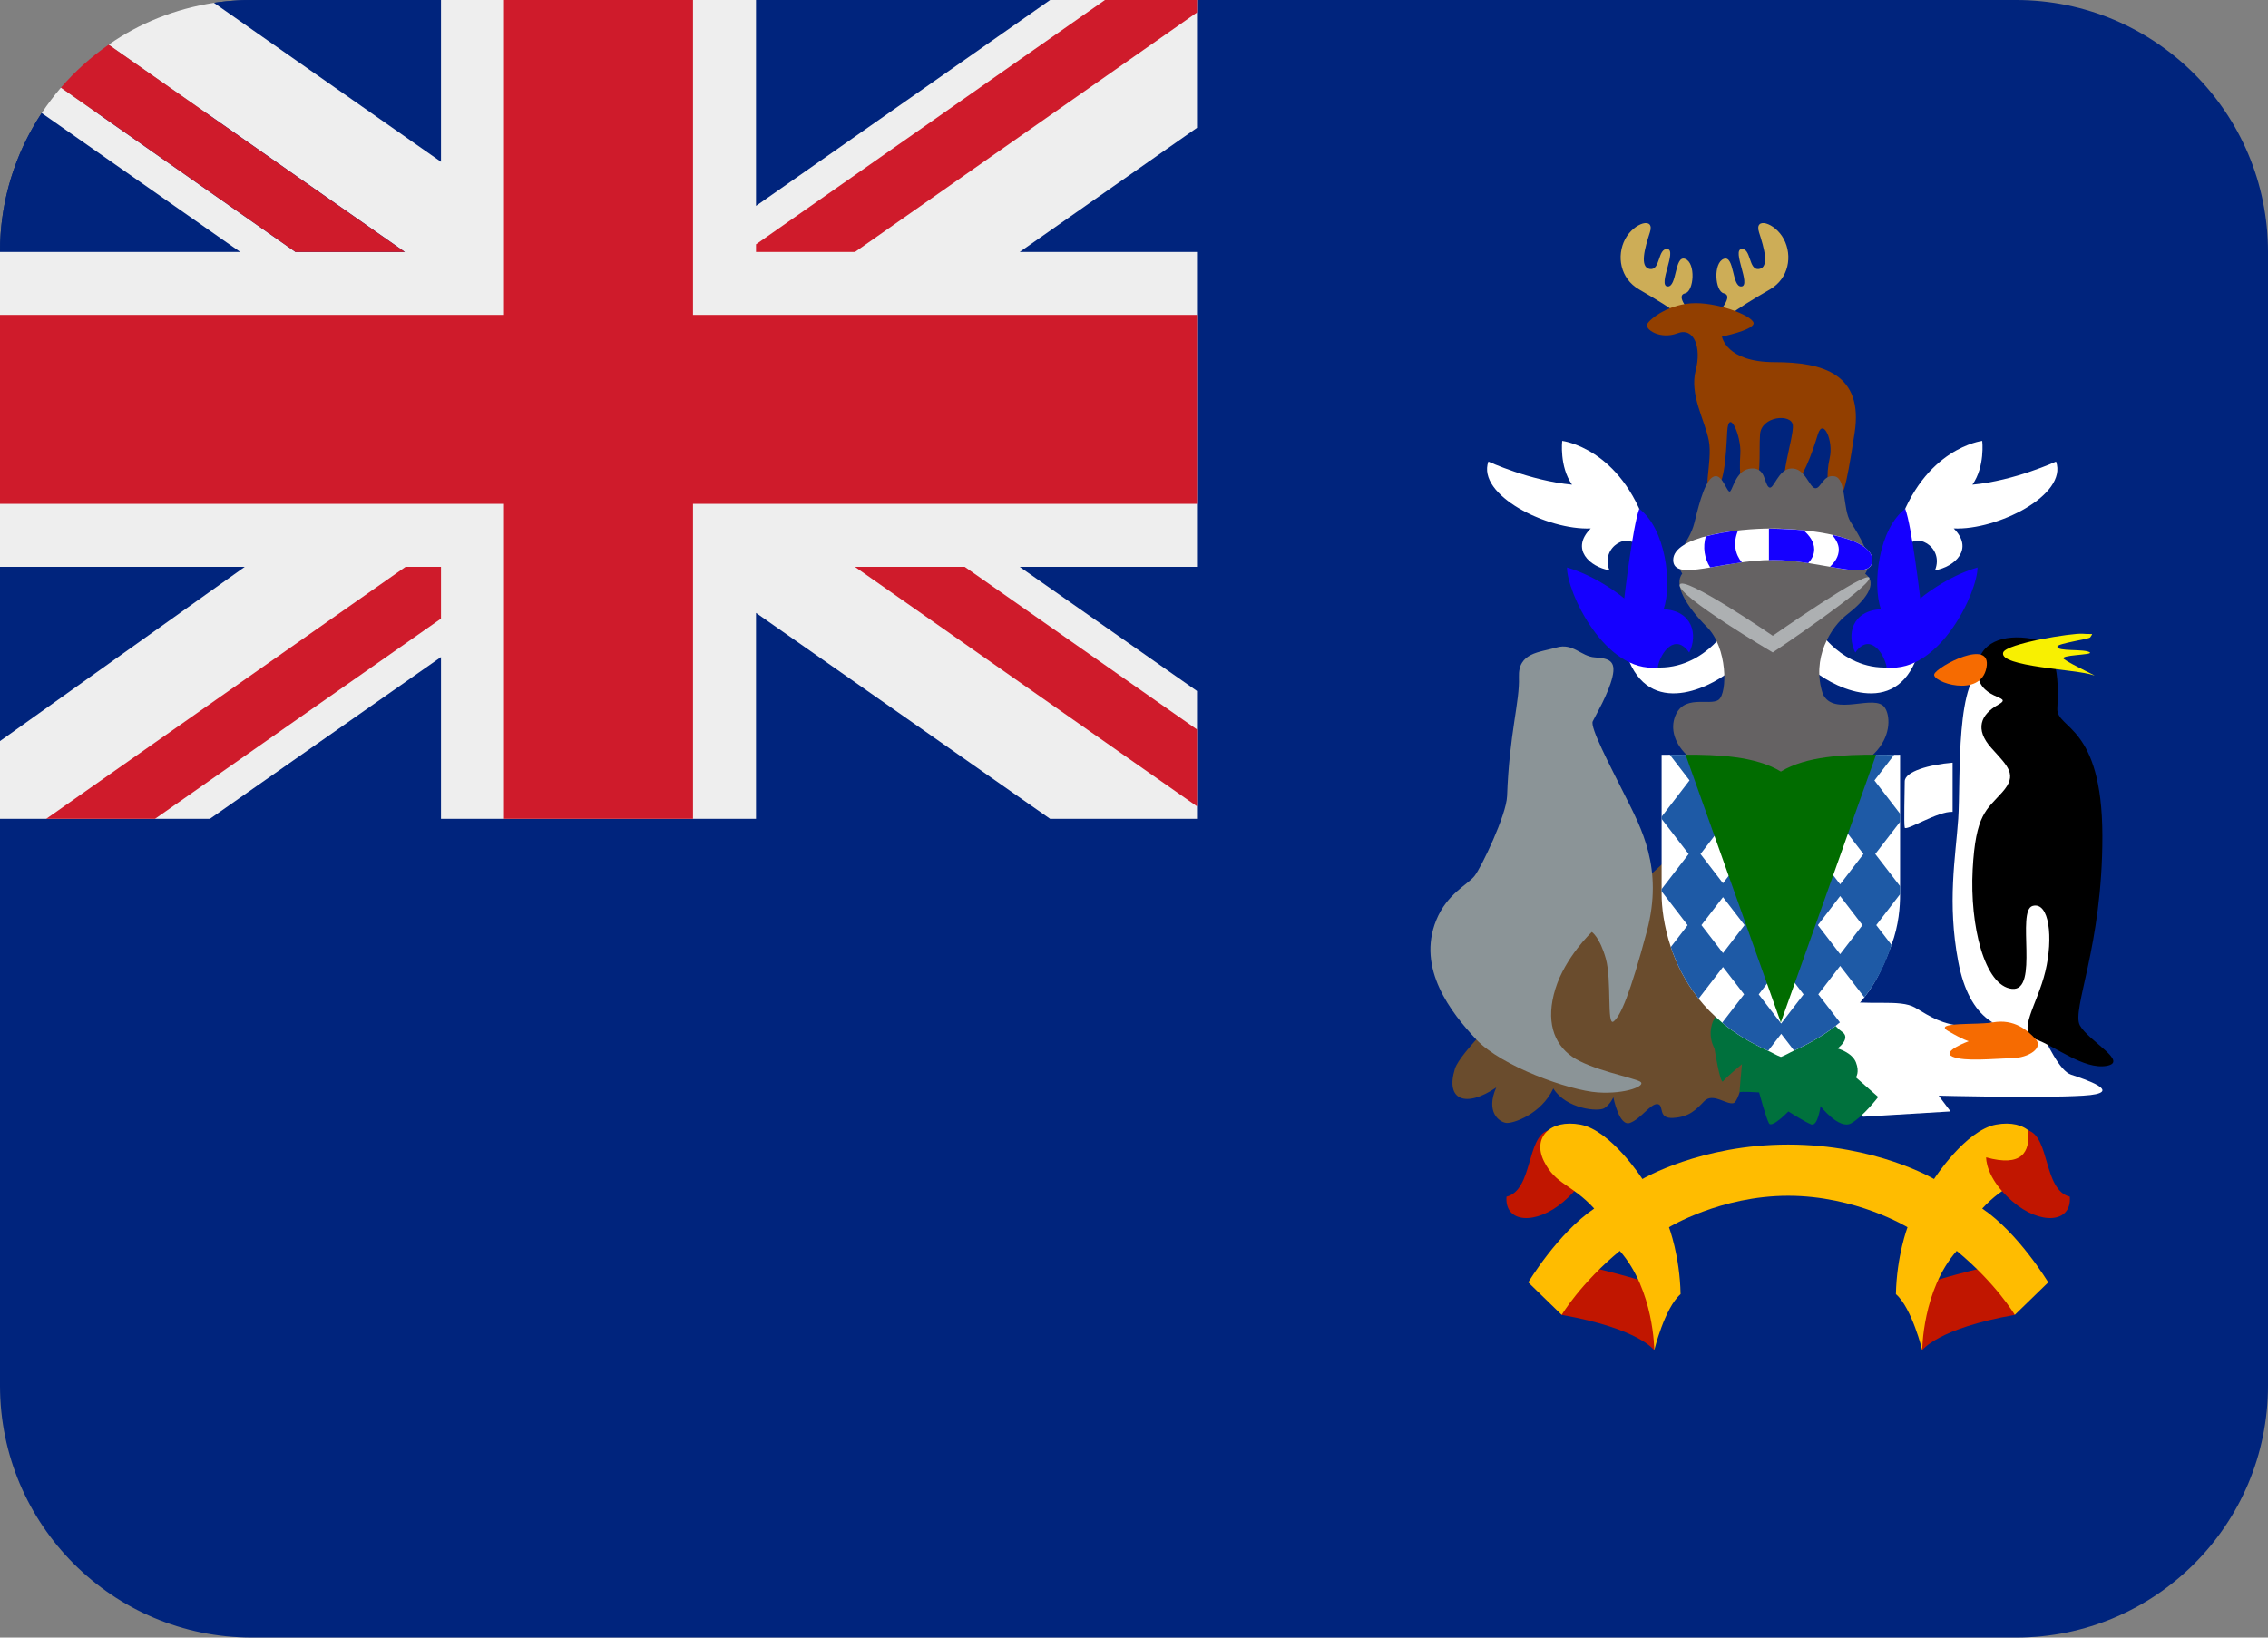 <svg xmlns="http://www.w3.org/2000/svg" viewBox="0 5 36 26"><rect x="0" y="5" width="36" height="26" fill="#808080" stroke="none"/><path fill="#00247D" d="M32 5H4c-.205 0-.407.015-.604.045l-.004 1.754-2.73-.004C.244 7.427 0 8.185 0 9v18c0 2.209 1.791 4 4 4h28c2.209 0 4-1.791 4-4V9c0-2.209-1.791-4-4-4z"/><path fill="#CDAD57" d="M26.656 10c-.135-.104-.344-.234-.641-.406-.297-.172-.359-.531-.219-.797.141-.266.475-.359.393-.109-.081.25-.169.557 0 .583.169.026.122-.333.278-.317.156.016-.156.578 0 .594.156.016.109-.5.281-.438s.141.516 0 .547.018.234.119.343c.102.109-.07.108-.211 0zm.799 0c.135-.104.344-.234.641-.406.297-.172.359-.531.219-.797-.141-.266-.475-.359-.394-.109s.169.557 0 .583-.122-.333-.278-.317c-.156.016.156.578 0 .594-.156.016-.109-.5-.281-.438-.172.062-.141.516 0 .547.141.031-.016.234-.117.344-.102.108.07.107.21-.001z"/><path fill="#923F00" d="M26.917 10.875c.091-.348-.021-.687-.292-.583s-.521-.062-.479-.146.355-.333.771-.333.957.229.916.333-.5.198-.5.198.063.406.834.406 1.416.188 1.271 1.125-.188 1.062-.312 1.021-.146-.354-.083-.625-.104-.646-.188-.375-.251.792-.459.833.083-.792.062-.979-.5-.146-.521.146.037.771-.138.896c-.175.125-.195-.292-.175-.583s-.187-.75-.208-.354-.042.896-.229.958 0-.479-.062-.812-.312-.73-.208-1.126z"/><path fill="#FFF" d="M27.516 15.609c-.266.25-1.266.812-1.656-.109.938.375 1.491-.438 1.491-.438l.165.547zm-1.375-2.218C25.726 12.109 24.797 12 24.797 12s-.047.406.156.695c-.67-.062-1.328-.367-1.328-.367-.188.531.938 1.094 1.625 1.062-.328.328-.016.61.297.665-.156-.383.344-.639.453-.339s.141-.325.141-.325z"/><path fill="#1500FF" d="M26.312 15.597c-.843.091-1.442-1.203-1.439-1.587.503.147.909.491.909.491s.133-1.142.238-1.422c.418.313.527 1.188.387 1.594.459.022.547.406.406.688-.219-.314-.451-.017-.501.236z"/><path fill="#FFF" d="M28.745 15.609c.266.25 1.266.812 1.656-.109-.938.375-1.491-.438-1.491-.438l-.165.547zm1.375-2.218C30.535 12.109 31.464 12 31.464 12s.047.406-.156.695c.67-.062 1.328-.367 1.328-.367.188.531-.938 1.094-1.625 1.062.328.328.016.61-.297.665.156-.383-.344-.639-.453-.339-.11.3-.141-.325-.141-.325z"/><path fill="#1500FF" d="M29.949 15.597c.843.091 1.442-1.203 1.44-1.587-.503.147-.909.491-.909.491s-.133-1.142-.238-1.422c-.418.313-.527 1.188-.387 1.594-.459.022-.547.406-.406.688.218-.314.449-.017.5.236z"/><path fill="#656263" d="M28.203 17.406c-1.297 0-1.75-.594-1.625-1s.562-.188.703-.297c.141-.109.141-.828-.188-1.156-.328-.328-.531-.672-.391-.844-.188-.312.107-.453.194-.812.087-.359.18-.694.316-.734.137-.04.208.297.255.234.047-.062.1-.344.331-.359.231-.016.2.234.278.297.078.062.141-.29.359-.297.219-.008.281.297.375.313.094.016.125-.225.312-.188s.125.516.25.719c.125.203.391.594.234.828.219.156-.016.438-.281.641-.266.203-.578.703-.391 1.266.172.375.828-.016.984.219.16.233.098 1.17-1.715 1.17z"/><path fill="#FFF" d="M26.559 13.891c0-.375 1.004-.5 1.566-.5s1.594.13 1.594.5-.785 0-1.58 0-1.58.359-1.58 0z"/><path fill="#1500FF" d="M27.588 13.423c-.176.02-.353.051-.511.093-.052.169-.022.353.069.493.151-.025.321-.055.503-.08-.105-.124-.147-.306-.061-.506zm.49-.031v.502c.021-.001.04-.003.061-.003.192 0 .383.022.563.05.056-.062.095-.133.095-.218 0-.119-.073-.219-.17-.304-.182-.02-.534-.027-.549-.027zm.97.606c.392.07.671.112.671-.108 0-.194-.285-.321-.636-.398.058.072.104.149.104.231.001.116-.065.204-.139.275z"/><path fill="#ADB0B2" d="M26.662 14.286c.041-.176 1.477.808 1.477.808s1.519-1.061 1.534-.917c.015.144-1.534 1.182-1.534 1.182s-1.518-.897-1.477-1.073z"/><path fill="#6A4C2D" d="M26.688 18.438c-.688.656-3.438 3.031-3.594 3.531-.156.5.172.625.656.297-.172.391.047.547.156.562.109.016.562-.141.75-.547.203.328.719.375.812.312.094-.062.141-.172.141-.172s.09.471.264.407c.174-.063.328-.313.439-.298.11.016-.007.234.247.219.254-.016.357-.125.493-.266.136-.141.354.062.464.031.109-.031.219-.703.391-1.188.171-.482-1.219-2.888-1.219-2.888z"/><path fill="#FFF" d="M29.188 20.875c.459.104.969-.021 1.214.125s.432.271.786.292 1.021-.291 1.167 0 .333.708.521.771.896.291.188.333-2.291 0-2.291 0l.188.25-1.386.084s-.813-.709-.776-1.209.389-.646.389-.646z"/><path fill="#00713D" d="M27.516 20.875c-.565.342-.302.771-.302.771s.091.584.137.521c.046-.062.299-.271.299-.271s-.044.466-.037.447c.007-.019.309.001.309.001s.11.409.157.491c.047.082.308-.189.308-.189s.25.16.359.205c.109.045.151-.288.151-.288s.296.378.486.272c.19-.105.43-.418.43-.418l-.354-.312s.062-.082 0-.239c-.062-.157-.291-.22-.291-.22s.229-.166.062-.271-.783-1.063-1.714-.5z"/><path fill="#FFF" d="M30.065 16.984l-.287-.002L28.267 18l-1.512-1.018-.25.001-.13.001v2.219c0 .193.034.497.146.833.088.265.226.548.441.82.105.133.232.26.375.382.198.168.443.317.729.446.069.031.127.069.202.097.078-.029.138-.068.209-.101.285-.13.53-.279.728-.447.149-.127.281-.26.388-.398.215-.278.334-.572.431-.833.118-.317.136-.613.136-.8v-2.219l-.095.001z"/><path fill="#1E5AA6" d="M30.161 17.921l-.408-.53.313-.407-.287-.002L28.267 18l-1.512-1.018-.25.001.313.407-.443.576v.036l.429.557-.429.557v.036l.413.537-.267.347c.088.265.226.548.441.82l.387-.503.335.434-.347.45c.198.168.443.317.729.446l.207-.269.204.265c.285-.13.53-.279.728-.447l-.343-.445.347-.451.384.499c.215-.278.346-.566.431-.833l-.242-.314.378-.491v-.127l-.394-.511.394-.511.001-.127zm-.582.638l-.37.481-.37-.481.37-.481.37.481zm-.724 1.129l.354-.461.354.461-.354.461-.354-.461zm-1.149-1.129l-.357.464-.357-.464.357-.464.357.464zm-.699 1.129l.342-.444.342.444-.342.444-.342-.444zm.909 1.1l.356-.463.356.463-.356.463-.356-.463z"/><path fill="#016C00" d="M28.268 17.25c-.403-.246-1.011-.269-1.513-.268l1.506 4.234c0 .018.012.018.012 0l1.506-4.234c-.502-.001-1.11.022-1.511.268z"/><path fill="#8B9497" d="M23.922 17.641c.036-1 .203-1.5.188-1.891s.328-.391.594-.469c.266-.078.391.141.609.156.219.016.344.047.281.312s-.266.608-.312.703c-.047.094.266.688.516 1.188s.609 1.141.344 2.141c-.266 1-.422 1.359-.531 1.438-.109.078-.025-.656-.122-1s-.222-.422-.222-.422-.422.398-.578.902c-.156.504-.031.871.266 1.078.297.207.969.332 1.078.395.109.062-.219.203-.672.172-.453-.031-1.525-.412-1.927-.839-.401-.427-.949-1.125-.636-1.896.172-.422.5-.562.609-.703.109-.14.504-.966.515-1.265z"/><path fill="#FFF" d="M31.531 15.601c.341-.047 1.188 2.133 1.281 3.071.094.938.078 2.625-.484 2.688-.562.062-1.068-.156-1.245-1.094-.177-.938-.042-1.656 0-2.266s-.052-2.329.448-2.399z"/><path d="M31.389 15.601c.024-.4.408-.539.861-.46.453.078.422.781.406 1.109-.016.328.711.25.715 2.016.004 1.766-.496 2.766-.356 3.016.141.25.781.578.422.641s-.812-.312-1.125-.422.027-.547.154-1.078.064-1.111-.201-1.04c-.266.071.109 1.36-.328 1.317-.438-.043-.672-1.009-.625-1.893.047-.884.219-.947.469-1.228.25-.281.094-.406-.172-.703s-.172-.531.109-.688c.282-.157-.363-.048-.329-.587z"/><path fill="#FFF" d="M30.994 17.109c-.375.031-.76.141-.76.297s-.016.672 0 .734.531-.265.76-.25v-.781z"/><path fill="#F66B01" d="M31.531 15.601c.092-.483-.781-.023-.828.102-.047.125.735.39.828-.102z"/><path fill="#F8F001" d="M31.797 15.359c.047-.14 1.094-.312 1.266-.297s.162-.022.115.057c-.017.028-.515.096-.521.145-.014.087.439.032.516.095.051.042-.504.037-.41.106.125.093.598.305.459.253-.242-.09-1.502-.131-1.425-.359z"/><path fill="#F66B01" d="M31.63 21.233c-.233.043-.958-.011-.708.136.25.146.328.162.328.162s-.449.164-.256.246c.193.082.637.031.931.025.294-.006.51-.171.388-.303s-.334-.329-.683-.266z"/><path fill="#C11600" d="M25.054 25.078c.562.109 1.297.344 1.297.344l-.094 1.016s-.234-.344-1.469-.562c-.141-.407.266-.798.266-.798zm.187-1.703s.016.328-.422.703-.937.344-.906-.078c.422-.109.312-.946.663-1.054-.038.351.103.585.665.429zm6.473 1.703c-.562.109-1.297.344-1.297.344l.094 1.016s.234-.344 1.469-.562c.14-.407-.266-.798-.266-.798z"/><path fill="#FFBC00" d="M31.464 24.188c.359-.391.609-.375.797-.75s-.094-.672-.578-.583c-.484.089-.984.864-.984.864s-.921-.547-2.314-.547c-1.394 0-2.315.547-2.315.547s-.5-.775-.984-.864c-.484-.089-.766.208-.578.583s.438.359.797.75c-.578.391-1.047 1.172-1.047 1.172l.531.516s.297-.5.922-1.016c.547.625.547 1.578.547 1.578s.164-.672.418-.891c-.012-.609-.184-1.062-.184-1.062s.816-.5 1.893-.5c1.076 0 1.893.5 1.893.5s-.172.453-.184 1.062c.254.219.418.891.418.891s0-.953.547-1.578c.625.516.922 1.016.922 1.016l.531-.516c-.001-.001-.47-.782-1.048-1.172z"/><path fill="#C11600" d="M31.526 23.375s-.016.328.422.703.938.344.906-.078c-.422-.109-.312-.946-.663-1.054.038.351-.102.585-.665.429z"/><path fill="#00247D" d="M19 18V5H4c-.32 0-.604.045-.604.045l-.004 1.754-2.73-.004S.62 6.854.535 7C.195 7.589 0 8.272 0 9v9h19z"/><path fill="#EEE" d="M19 5h-2.331L12 8.269V5H7v2.569L3.396 5.045c-.614.094-1.19.325-1.672.665L6.426 9H4.69L.967 6.391c-.11.129-.211.262-.305.404L3.813 9H0v5h3.885L0 16.766V18h3.332L7 15.432V18h5v-3.269L16.668 18H19v-2.029L16.185 14H19V9h-2.814L19 7.029V5z"/><path fill="#CF1B2B" d="M11 5H8v5H0v3h8v5h3v-5h8v-3h-8z"/><path fill="#CF1B2B" d="M19 5h-1.461L12 8.879V9h1.571L19 5.198zm-17.276.71c-.281.195-.534.423-.757.681L4.69 9h1.735L1.724 5.71zM6.437 14L.734 18h1.727L7 14.822V14zM19 17.802v-1.22L15.313 14H13.57z"/></svg>